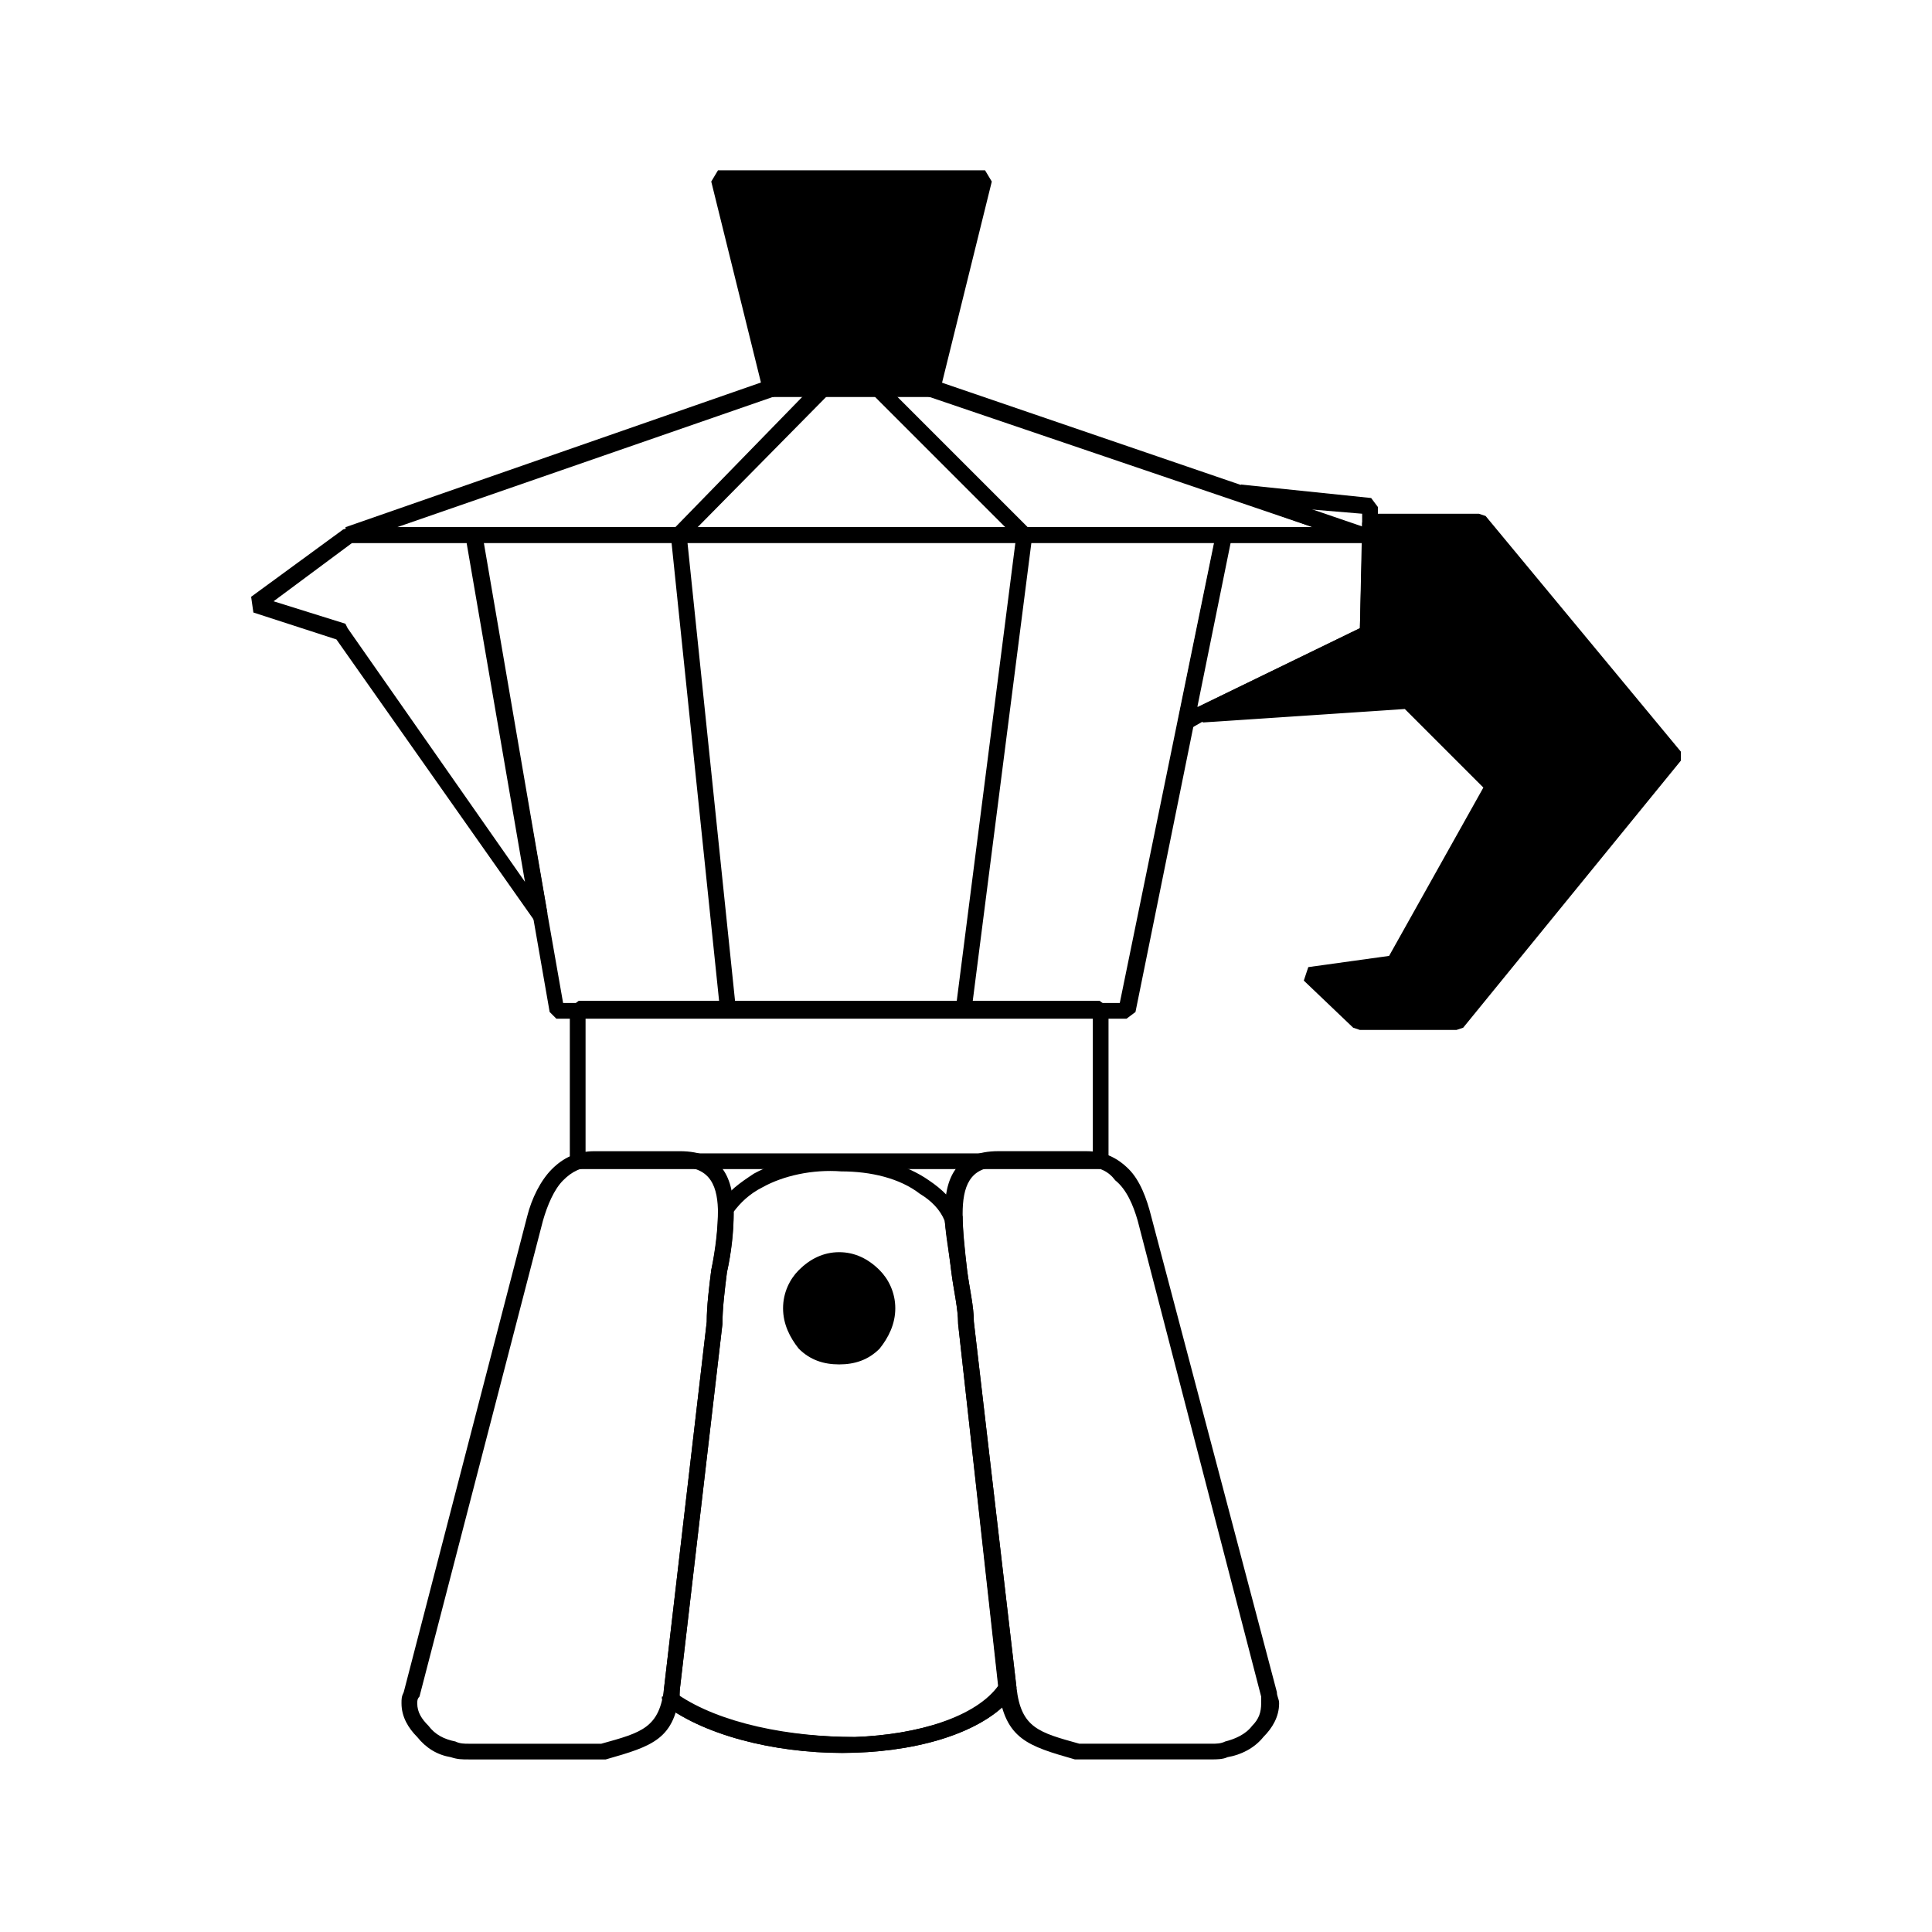 <?xml version="1.0" encoding="UTF-8"?>
<!-- The Best Svg Icon site in the world: iconSvg.co, Visit us! https://iconsvg.co -->
<svg fill="#000000" width="800px" height="800px" version="1.1" viewBox="144 144 512 512" xmlns="http://www.w3.org/2000/svg">
 <g>
  <path d="m378.88 490.71c0 6.898-5.594 12.492-12.492 12.492s-12.492-5.594-12.492-12.492c0-6.898 5.594-12.488 12.492-12.488s12.492 5.59 12.492 12.488" fill-rule="evenodd"/>
  <path d="m334.27 191.52h70.785l-14.277 55.316h-42.23z" fill-rule="evenodd"/>
  <path d="m535.91 282.52h-28.551l-0.594 29.145-44.02 21.414 54.129-2.973 22.605 22.008-26.172 46.988-22.605 2.977 13.684 13.086h25.574l57.699-70.785z" fill-rule="evenodd"/>
  <path d="m331.3 494.28c0-4.164 0.594-8.922 1.191-13.68 1.191-5.352 1.785-10.707 1.785-14.871 0-7.137-1.785-12.492-10.113-12.492h-22.602c-3.57 0-5.949 1.191-8.328 3.57-2.379 2.379-4.164 6.543-5.352 10.707l-32.715 126.1c-0.594 0.594-0.594 1.191-0.594 1.785 0 2.379 1.191 4.164 2.973 5.949 1.785 2.379 4.164 3.57 7.137 4.164 1.191 0.594 2.379 0.594 3.57 0.594h35.094c10.707-2.973 15.465-4.164 16.656-14.871l11.301-96.957zm5.352-13.086c-0.594 4.758-1.191 9.516-1.191 13.68l-11.301 96.957c-1.191 13.086-7.137 14.871-19.629 18.438h-36.285c-1.785 0-2.973 0-4.758-0.594-3.57-0.594-6.543-2.379-8.922-5.352-2.379-2.379-4.164-5.352-4.164-8.922 0-1.191 0-1.785 0.594-2.973l32.715-126.1c1.191-4.758 3.57-9.516 6.543-12.492 2.973-2.973 6.543-4.758 11.301-4.758h22.602c11.301 0 14.277 7.137 14.277 16.656 0 4.758-0.594 10.113-1.785 15.465z"/>
  <path d="m397.92 494.87c0-4.164-1.191-8.922-1.785-13.68-0.594-5.352-1.785-10.707-1.785-15.465 0-9.516 2.973-16.656 14.277-16.656h23.199c4.758 0 8.328 1.785 11.301 4.758s4.758 7.734 5.949 12.492l33.309 126.1c0 1.191 0.594 1.785 0.594 2.973 0 3.57-1.785 6.543-4.164 8.922-2.379 2.973-5.949 4.758-9.516 5.352-1.191 0.594-2.973 0.594-4.164 0.594h-36.285c-12.492-3.57-18.438-5.352-20.223-18.438l-10.707-96.957zm2.379-14.277c0.594 4.758 1.785 9.516 1.785 13.68l11.301 96.957c1.191 10.707 5.949 11.895 16.656 14.871h35.094c1.191 0 2.379 0 3.57-0.594 2.379-0.594 5.352-1.785 7.137-4.164 1.785-1.785 2.379-3.57 2.379-5.949v-1.785l-32.715-126.1c-1.191-4.164-2.973-8.328-5.949-10.707-1.785-2.379-4.164-3.57-7.734-3.57h-23.199c-7.734 0-9.516 5.352-9.516 12.492 0 4.164 0.594 9.516 1.191 14.871z"/>
  <path d="m322.97 593.02h0.594c11.301 7.734 29.742 11.301 46.992 11.301 16.656-0.594 32.715-5.352 38.664-13.68v-0.594l3.57 2.379c-0.594 0.594 0 0.594 0 0.594-7.137 9.516-23.793 14.871-42.23 15.465-17.844 0.594-37.473-3.57-49.371-11.895 0 0-0.594 0-0.594-0.594l2.379-2.973z"/>
  <path d="m321.18 596.59s-0.594 0-0.594-0.594l-1.191-1.785v-0.594h0.594v-2.375l11.301-96.957c0-4.164 0.594-8.922 1.191-13.68 1.191-5.949 1.785-11.301 1.785-16.059l0.594-1.191c1.785-3.57 5.352-5.949 8.922-8.328 6.543-3.57 14.871-5.352 23.199-4.758 8.922 0 17.25 2.379 23.199 6.543 3.57 2.379 6.543 5.352 8.328 8.922l0.594 0.594c0 4.164 0.594 9.516 1.191 14.277 0.594 4.758 1.785 9.516 1.785 13.68l11.301 96.957-0.594 1.191c-0.594 0.594 0 0.594 0 0.594-7.137 9.516-23.793 14.871-42.23 15.465-17.844 0.594-37.473-3.57-49.371-11.895zm2.973-2.973c11.301 7.734 29.742 10.707 46.395 10.707 16.656-0.594 32.121-5.352 38.066-13.68l-10.707-95.766c0-4.164-1.191-8.922-1.785-13.68-0.594-4.758-1.191-9.516-1.785-13.68-1.191-2.973-3.57-5.352-6.543-7.137-5.352-4.164-13.086-5.949-20.82-5.949-7.734-0.594-15.465 1.191-20.82 4.164-3.57 1.785-5.949 4.164-7.734 6.543 0 4.758-0.594 10.707-1.785 16.059-0.594 4.758-1.191 9.516-1.191 13.68l-11.301 96.957v1.781z"/>
  <path d="m366.39 475.84c4.164 0 7.734 1.785 10.707 4.758 2.379 2.379 4.164 5.949 4.164 10.113 0 4.164-1.785 7.734-4.164 10.707-2.973 2.973-6.543 4.164-10.707 4.164s-7.734-1.191-10.707-4.164c-2.379-2.973-4.164-6.543-4.164-10.707 0-4.164 1.785-7.734 4.164-10.113 2.973-2.973 6.543-4.758 10.707-4.758zm7.734 7.734c-2.379-2.379-4.758-3.57-7.734-3.57-2.973 0-5.352 1.191-7.734 3.57-1.785 1.785-2.973 4.164-2.973 7.137 0 2.973 1.191 5.949 2.973 7.734 2.379 1.785 4.758 2.973 7.734 2.973 2.973 0 5.352-1.191 7.734-2.973 1.785-1.785 2.973-4.758 2.973-7.734 0-2.973-1.191-5.352-2.973-7.137z"/>
  <path d="m299.18 449.66h134.43v-36.285h-134.43zm136.21 4.164h-138l-2.379-1.785v-41.043l2.379-1.785h138l2.379 1.785v41.043z"/>
  <path d="m293.23 409.81h147.52l24.98-121.94h-193.91zm149.3 4.164h-151.08l-1.785-1.785-22.008-126.1 1.785-2.379h198.67l2.379 2.379-25.578 126.1z"/>
  <path d="m325.95 285.5 13.086 126.1-4.164 0.594-13.086-126.1z"/>
  <path d="m417.55 286.09-16.062 125.51-4.164-0.594 16.062-125.51z"/>
  <path d="m369.96 237.32 135.62 46.395-0.594 4.164h-268.26l-1.191-4.164 133.24-46.395zm121.94 46.395-122.53-41.637-120.15 41.637z"/>
  <path d="m322.38 284.31 45.207-46.398h2.973l46.395 46.398-2.973 2.973-44.609-44.613-44.02 44.613z"/>
  <path d="m237.32 287.88-20.82 15.465 19.035 5.949 0.594 1.191 46.992 67.215-15.465-89.816h-30.336zm-26.766 14.277 24.387-17.844 1.785-0.594h32.715l2.379 1.785 17.25 100.52-3.57 1.785-52.344-74.352-22.008-7.137-0.594-4.164z"/>
  <path d="m334.27 189.14h70.781l1.785 2.973-13.68 55.316-2.379 1.785h-42.23l-2.379-1.785-13.68-55.316 1.785-2.973zm67.809 4.758h-64.836l12.492 51.152h39.258z"/>
  <path d="m535.32 284.31h-26.172l-0.594 27.363-1.191 1.785-34.5 16.656 44.016-2.379 1.785 0.594 22.602 22.602v2.379l-26.172 46.992-1.191 1.191-18.438 2.379 9.516 8.922h23.793l55.914-68.402-49.371-60.078zm-27.957-4.164h28.551l1.785 0.594 51.75 62.457v2.379l-57.695 70.781-1.785 0.594h-25.578l-1.785-0.594-13.086-12.492 1.191-3.57 21.414-2.973 24.98-44.609-20.82-20.82-53.535 3.57-1.191-4.164 42.828-20.82 0.594-27.957 2.379-2.379z"/>
  <path d="m504.39 310.48 0.594-22.602h-35.094l-8.922 43.422h0.594zm0.594-26.766v-3.57l-14.277-1.191 14.277 4.758zm4.164-1.191-0.594 29.145-1.191 1.785-44.016 21.414-4.164 2.379-2.973-2.379 10.113-49.371 1.785-1.785h23.793l-20.223-7.137 1.191-4.164 34.5 3.57 1.785 2.379v4.164z"/>
 </g>
</svg>